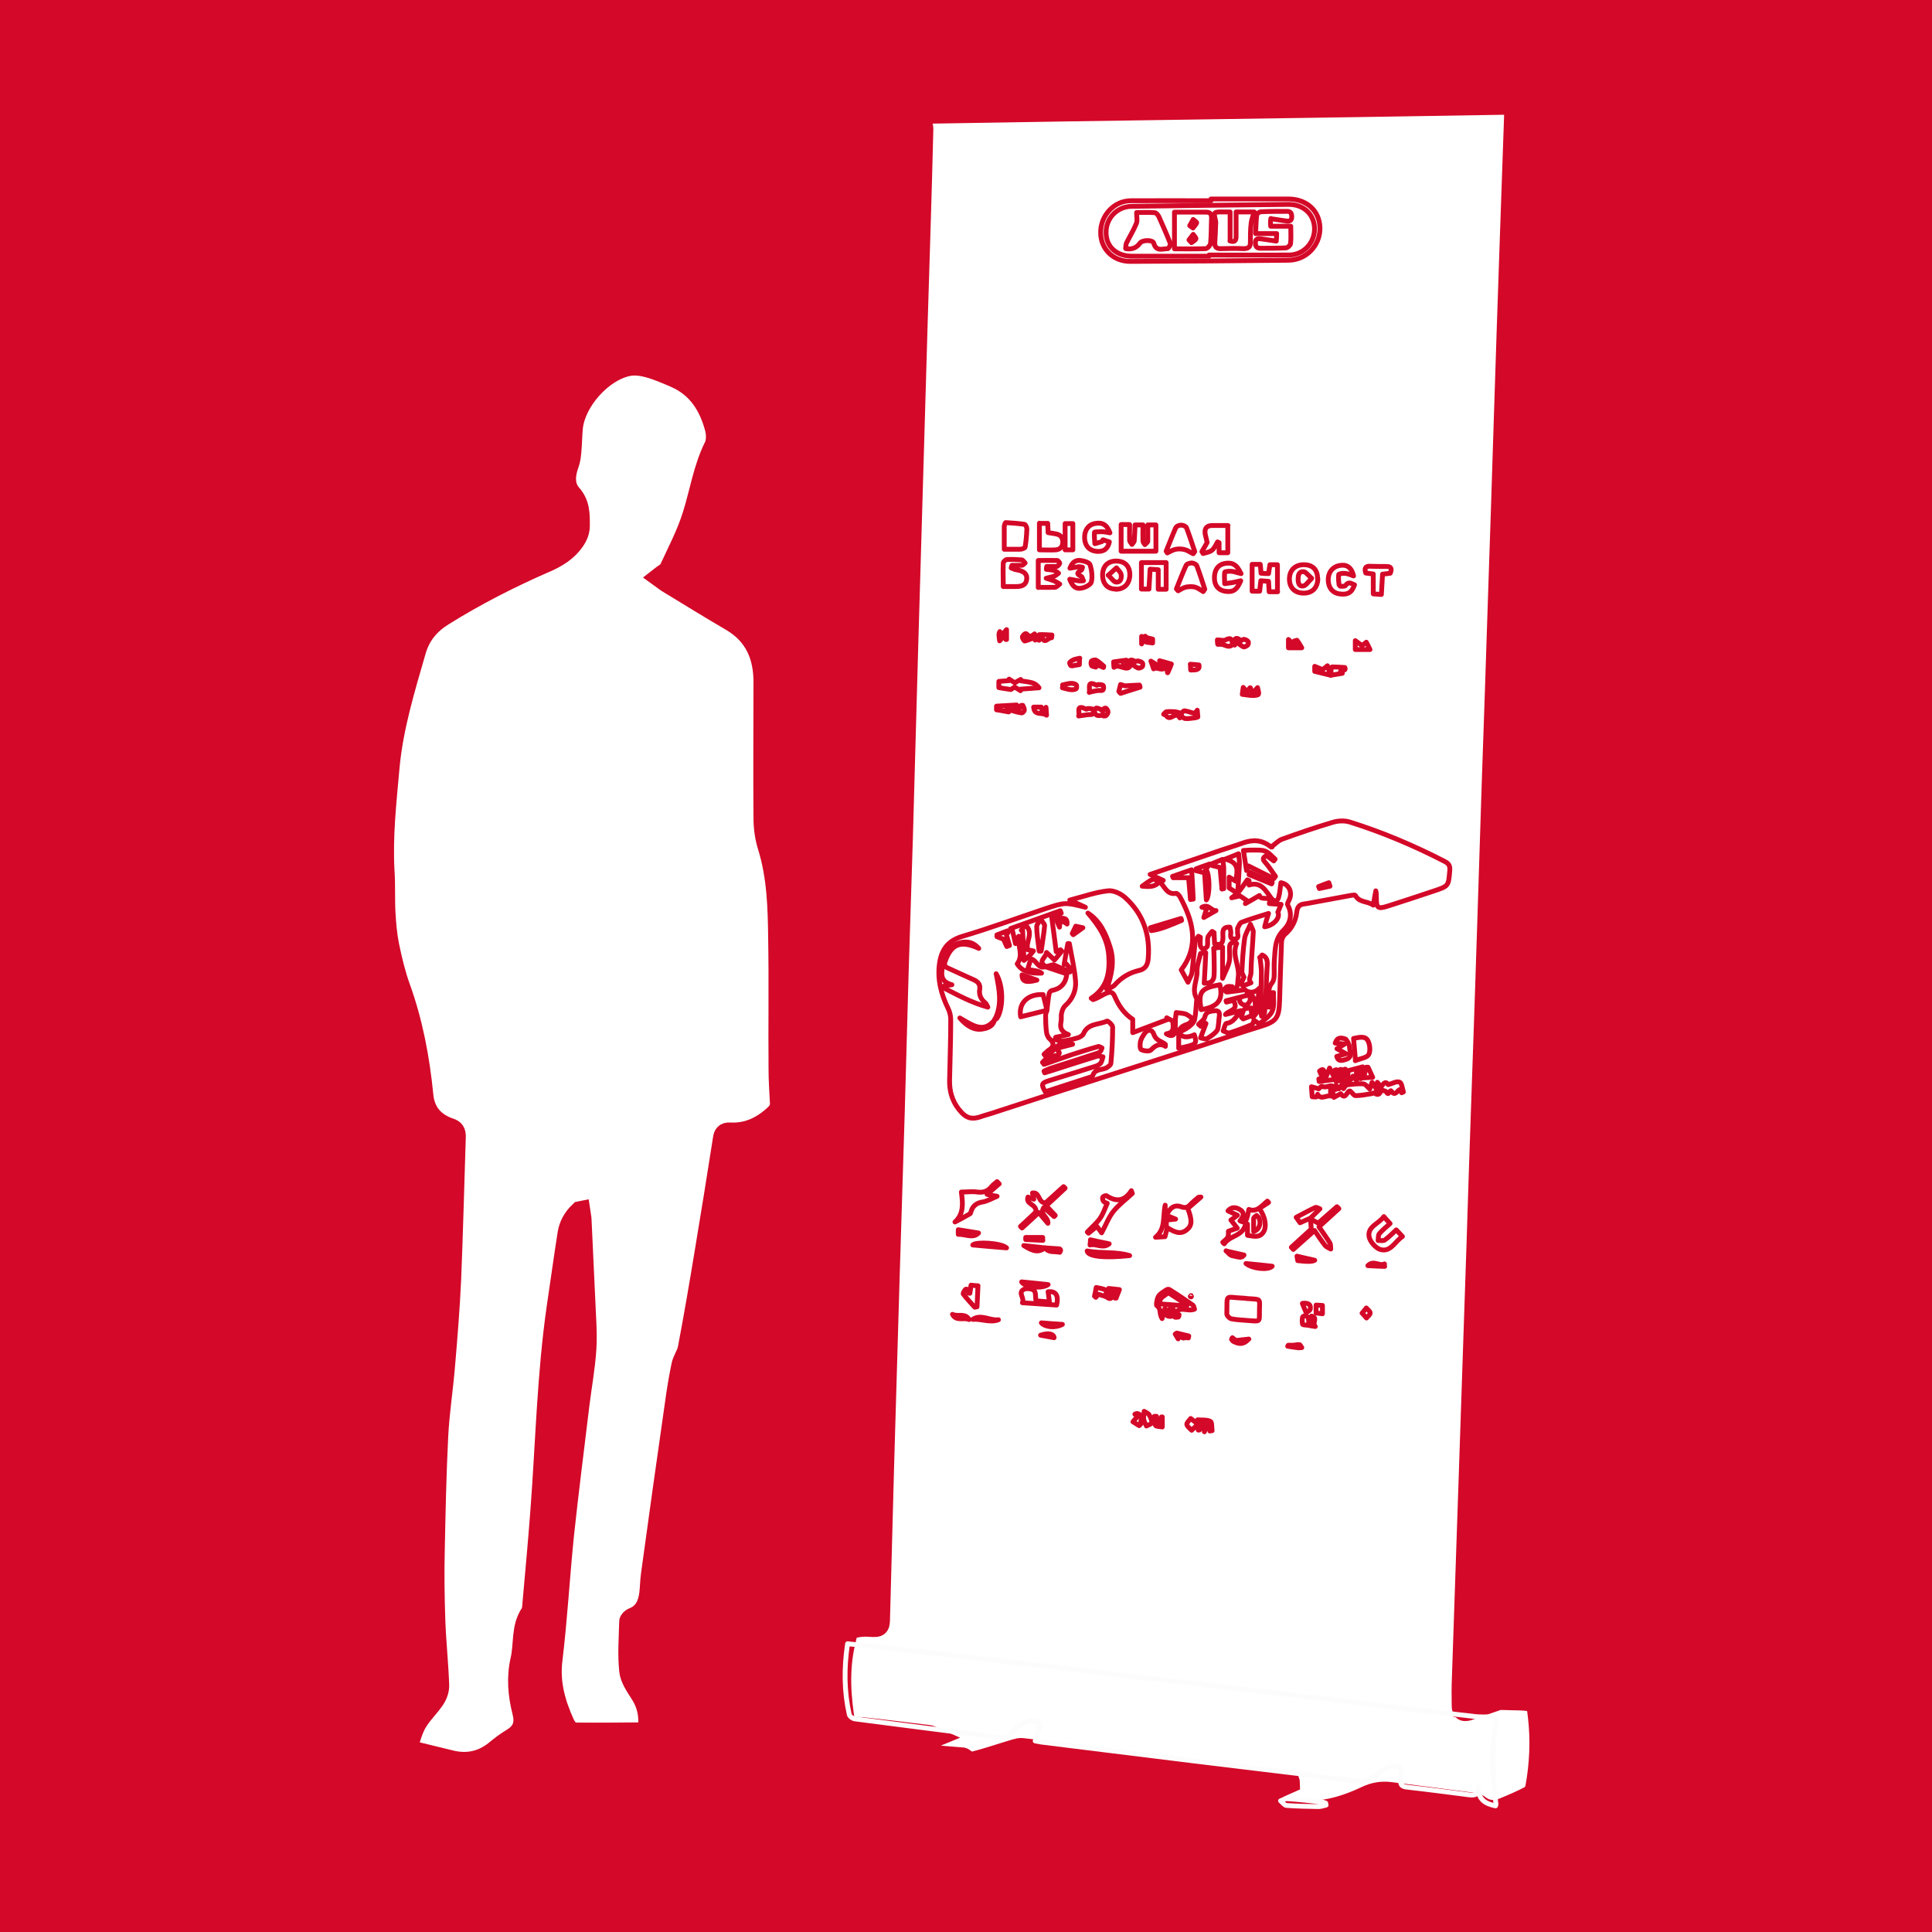 <?xml version="1.0" encoding="UTF-8"?> <svg xmlns="http://www.w3.org/2000/svg" id="uuid-c8b6e495-a592-4192-983a-17855f9229b6" viewBox="0 0 100 100"> <defs> <style>.uuid-488af22b-589d-4634-a440-21509563ce39,.uuid-5d4bd8dc-5ce4-467c-81bf-af73c5c83646{fill:#fff;}.uuid-bd1d4978-e4c7-4585-9c42-f98389038690{fill:#d40828;}.uuid-5d4bd8dc-5ce4-467c-81bf-af73c5c83646{stroke-miterlimit:10;}.uuid-5d4bd8dc-5ce4-467c-81bf-af73c5c83646,.uuid-20f5e877-5e1a-4ea3-ab42-3e93bbf74c72{stroke:#d40828;}.uuid-20f5e877-5e1a-4ea3-ab42-3e93bbf74c72{stroke-linecap:round;}.uuid-20f5e877-5e1a-4ea3-ab42-3e93bbf74c72,.uuid-f8bbe813-d814-46f3-8523-d4544791105e{fill:none;stroke-linejoin:round;stroke-width:.25px;}.uuid-f8bbe813-d814-46f3-8523-d4544791105e{stroke:#fcfcfc;}</style> </defs> <rect class="uuid-bd1d4978-e4c7-4585-9c42-f98389038690" width="100" height="100"></rect> <g> <g> <path class="uuid-5d4bd8dc-5ce4-467c-81bf-af73c5c83646" d="m30,62.68c-.38.36-.57.74-.64,1.16-.2,1.26-.37,2.53-.56,3.79-.51,3.52-.58,7.07-.85,10.6-.12,1.6-.27,3.2-.41,4.79-.01.16-.02.35-.1.47-.5.74-.33,1.62-.52,2.42-.21.92-.13,1.82.1,2.72.14.56.02.99-.5,1.31-.32.19-.62.42-.9.65-.68.55-1.45.71-2.29.5-.57-.14-1.15-.28-1.72-.42-.31-.08-.46-.31-.37-.6.1-.34.22-.69.41-.98.25-.4.61-.74.87-1.13.14-.21.24-.49.23-.74-.04-1.11-.16-2.23-.2-3.34-.04-1.2-.06-2.39-.03-3.59.04-1.99.08-3.98.18-5.96.06-1.21.25-2.4.35-3.61.13-1.51.25-3.01.32-4.52.1-2.45.16-4.91.24-7.36,0-.27-.07-.39-.32-.47-.8-.27-1.28-.82-1.36-1.68-.19-1.91-.54-3.79-1.2-5.61-.25-.7-.42-1.43-.57-2.15-.11-.55-.16-1.13-.19-1.69-.04-.72,0-1.44-.05-2.16-.1-1.8.1-3.57.26-5.36.19-2.08.8-4.05,1.37-6.03.23-.79.69-1.35,1.39-1.79,1.71-1.07,3.5-1.98,5.34-2.78.57-.25,1.09-.57,1.46-1.09.18-.26.29-.51.29-.83,0-.58.01-1.13-.43-1.63-.38-.43-.33-.99-.14-1.52.08-.21.11-.45.13-.67.04-.42.04-.84.08-1.25.14-1.34,1.51-2.89,2.84-3.16.33-.07.7-.02,1.03.07.48.13.94.33,1.4.53,1.14.5,1.73,1.44,2.04,2.59.08.29.09.68-.04.94-.56,1.13-.74,2.36-1.11,3.54-.3.97-.78,1.88-1.21,2.81-.08.16-.31.26-.51.42.14.1.27.21.41.3,1.09.66,2.18,1.34,3.28,1.98,1.25.72,1.71,1.83,1.7,3.2,0,2.33-.02,4.65,0,6.98,0,.5.07,1.03.22,1.5.48,1.55.52,3.14.54,4.73.04,2.26,0,4.51.02,6.77,0,.58.04,1.16.07,1.74.02.29-.11.47-.31.65-.65.59-1.38.93-2.27.88-.25-.01-.34.1-.37.34-.31,1.99-.63,3.97-.96,5.95-.27,1.64-.55,3.28-.86,4.91-.06.3-.27.57-.33.87-.14.67-.25,1.35-.34,2.02-.42,2.92-.83,5.84-1.23,8.77-.05.33-.05.67-.09,1.01-.07.56-.27,1.03-.85,1.25-.08.03-.19.14-.19.21-.02.85-.09,1.7,0,2.54.04.42.33.83.57,1.21.3.46.43.95.42,1.48,0,.28-.13.48-.43.49-1.08.01-2.16.02-3.24.01-.31,0-.5-.17-.63-.46-.47-1.04-.77-2.08-.63-3.26.26-2.16.38-4.33.6-6.49.24-2.25.53-4.5.8-6.75.12-.97.3-1.93.36-2.91.05-.84-.03-1.7-.06-2.54-.06-1.36-.13-2.72-.19-4.08,0-.15-.04-.29-.07-.5Z"></path> <path class="uuid-5d4bd8dc-5ce4-467c-81bf-af73c5c83646" d="m47.52,91.05c-.09-.06-.19-.1-.26-.17-.18-.2-.13-.42.11-.52.32-.14.64-.26,1.05-.43-.16-.07-.24-.13-.32-.14-1.16-.14-2.33-.29-3.49-.41-.35-.03-.71.06-1.07.05-.15,0-.3-.12-.45-.19l.05-.13c.2.06.4.12.64.19-.24-1.44-.34-2.85-.01-4.28-.24-.04-.46-.08-.72-.12.6-.47,1.2-.73,1.92-.68.58.04.59.01.6-.55.07-2.62.14-5.23.21-7.85.09-3.07.18-6.14.27-9.21.09-3.02.19-6.04.28-9.07.07-2.39.13-4.79.2-7.18.07-2.32.15-4.65.22-6.97.1-3.35.18-6.7.28-10.04.16-5.59.33-11.19.49-16.78.1-3.3.21-6.6.29-9.91,0-.23-.18-.47-.29-.75,10.32-.18,20.5-.3,30.9-.48-.07.23-.07.39-.07.61-.07,2.01-.14,4.02-.21,6.03-.11,3.2-.22,6.39-.32,9.59-.1,3.16-.2,6.32-.31,9.49-.1,3.17-.21,6.35-.32,9.52-.08,2.5-.16,5-.24,7.5-.1,3.15-.21,6.3-.32,9.45-.08,2.23-.15,4.46-.22,6.7-.12,3.57-.24,7.14-.36,10.71-.13,3.94-.27,7.88-.4,11.82-.02.48-.02.95-.01,1.43,0,.31.12.37.49.24-.1-.03-.16-.05-.22-.06-.05-.01-.11-.02-.18-.03v-.55c.28.03.54.08.8.09.69.03,1.39.04,2.08.06.02,0,.05,0,.07,0,.84.05.81.05.9.79.15,1.25.09,2.51-.14,3.75-.03.14-.17.31-.3.38-.42.22-.86.41-1.3.59-.43.18-.85.19-1.25-.12-.11-.09-.28-.12-.42-.14-1.4-.19-2.79-.36-4.19-.54-.45-.06-.88.01-1.29.21-1.2.57-2.44.9-3.78.71-.28-.04-.56-.14-.84-.21-.22-.06-.36-.21-.3-.44.04-.14.16-.29.29-.37.23-.14.49-.23.73-.34,0-.03-.01-.07-.02-.1-.09-.02-.18-.05-.28-.06-4.15-.52-8.3-1.03-12.45-1.54-.38-.05-.76-.1-1.14-.14-.11-.01-.23.02-.34.05-.74.22-1.46.47-2.21.66-.84.22-1.7.17-2.56.04-.11-.02-.21-.09-.31-.13.82.18,1.64.21,2.55,0-.12-.08-.15-.12-.19-.13-.65-.05-1.29-.11-1.94-.16-.21-.02-.36.07-.41.29Z"></path> </g> <path class="uuid-488af22b-589d-4634-a440-21509563ce39" d="m37.42,54.51c.61-.06.85-.33.87-.89.03-.83-.35-1.55-.62-2.29-.15-.41-.32-.81-.48-1.21-.02,0-.05.01-.07.02.1,1.46.2,2.91.3,4.37Z"></path> <path class="uuid-20f5e877-5e1a-4ea3-ab42-3e93bbf74c72" d="m54.09,64.58c.19.29.5.17.76.24,0,0,.05-.07.05-.11,0-.02-.04-.07-.06-.07-.25-.02-.51-.03-.76-.05l-1.09-.12c.54.34.78.35,1.1.12Z"></path> <path class="uuid-20f5e877-5e1a-4ea3-ab42-3e93bbf74c72" d="m63.8,33.36c-.03-.21-.05-.41-.36-.24-.11.06-.27,0-.43,0,0,.09.01.18.02.23.09,0,.15,0,.21,0,.19.03.39.22.57-.01.03.02.07.04.1.05.03-.08.05-.16.06-.18.14.1.26.21.39.27.05.02.17-.04.23-.1.03-.03.04-.15.01-.18-.06-.06-.14-.1-.22-.11-.05,0-.15.09-.16.07-.3-.28-.34,0-.42.19Z"></path> <path class="uuid-20f5e877-5e1a-4ea3-ab42-3e93bbf74c72" d="m57.26,67.12c.39.31.27-.25.47-.3,0,.14-.02.26-.02.37.02,0,.04,0,.06,0,.05-.13.1-.27.17-.44-.2-.02-.37-.04-.56-.06.02.13.04.25.06.38-.06.02-.13.04-.2.05,0-.12.05-.33,0-.35-.17-.08-.37-.1-.5-.13-.03.18-.06.31-.09.45.02.02.05.04.07.06.06-.07.11-.14.13-.16.13.04.26.08.39.12Z"></path> <path class="uuid-20f5e877-5e1a-4ea3-ab42-3e93bbf74c72" d="m67.82,63.06c.16-.16.32-.31.5-.49-.06-.02-.18-.1-.24-.07-.33.15-.64.33-.99.51.1.14.17.23.2.28.21-.09.37-.17.54-.24.01.17.02.34.04.57-.31.28-.67.61-1.03.94.03.04.07.07.1.11.36-.32.73-.65,1.1-.98.2.29.36.54.55.78.07.08.19.12.29.18-.01-.11,0-.24-.05-.32-.17-.28-.37-.55-.56-.83.36-.33.7-.64,1.03-.94-.03-.03-.06-.07-.1-.1-.34.3-.68.59-.97.85-.17-.09-.29-.16-.41-.23Z"></path> <path class="uuid-20f5e877-5e1a-4ea3-ab42-3e93bbf74c72" d="m68.24,56.35c-.11-.03-.23-.06-.36-.1.02.22.03.39.04.52.11,0,.18.02.23,0,.03-.01.04-.08.05-.13.18.31.43.04.67.09v-.41s.05,0,.07,0c.03.14.06.28.1.48.14-.08.26-.14.36-.19.25.37.33-.19.48-.14.12.1.2.24.28.24.27,0,.55-.06.82-.1.05,0,.13-.06.15-.04.23.18.31.02.37-.18.04.05.24.09.25.11.13.29.19-.13.26-.03.19.29.3,0,.43-.07.05.07.08.11.11.16.03-.01.06-.03.09-.04-.06-.18-.08-.47-.2-.51-.16-.06-.38.08-.59.13-.15-.23-.26-.02-.37.12-.05-.06-.1-.12-.19-.24v.43c-.1-.15-.17-.27-.27-.43-.07.18-.11.3-.12.35-.11-.1-.22-.26-.33-.27-.28-.02-.57.02-.85.05-.06,0-.11.11-.16.17,0,0-.01.02-.02.03-.02-.06-.05-.12-.08-.21-.07.1-.11.16-.16.22-.04-.05-.08-.1-.15-.19,0,.15-.01.24-.01.23-.05-.05-.14-.2-.23-.2-.16,0-.31.12-.49.02-.02-.01-.11.09-.17.14Z"></path> <path class="uuid-20f5e877-5e1a-4ea3-ab42-3e93bbf74c72" d="m61,53.43h0c.06-.26.26-.35.49-.43.11-.04.18-.17.27-.26-.13-.08-.24-.19-.38-.25-.14-.05-.3-.05-.5-.08-.01.09-.03.21-.04.33-.01.21,0,.42-.02.63-.03.25-.2.3-.45.14.51-.08.3-.46.35-.65-.15-.08-.24-.13-.33-.18.01.03.02.06.04.09-.58.22-1.17.44-1.8.68v-.69c-.44-.29-.72-.7-.92-1.16-.09-.23-.21-.29-.42-.2-.18.07-.34.18-.51.26-.06.03-.13.05-.2.08-.03-.02-.07-.05-.1-.07.82-.54.97-1.29.91-2.19-.06-.91-.52-1.57-1.08-2.22.64.42.93,1.07,1.15,1.77.24.75.07,1.45-.18,2.17.17-.06.34-.12.44-.24.34-.38.76-.62,1.24-.73.34-.08.44-.3.47-.6.11-1.25-.26-2.33-1.19-3.17-.23-.21-.62-.39-.9-.35-.63.07-1.25.29-1.97.48.34.15.57.26.81.37-1.04-.26-1.04-.27-2.12.09-1.41.47-2.81.99-4.23,1.41-.72.21-1.07.64-1.19,1.33-.14.85.06,1.64.43,2.4.09.18.14.39.14.59,0,1.05-.04,2.09-.06,3.14-.01.55.13,1.06.48,1.5.38.48.67.56,1.25.34.14-.05.29-.08.43-.13,1.64-.53,3.27-1.07,4.91-1.59,1.98-.64,3.96-1.27,5.94-1.91,1.02-.33,2.03-.68,3.05-.99.85-.26.99-.43,1.02-1.32.03-1.01.06-2.02.1-3.03,0-.15.07-.33.17-.42.37-.31.57-.71.62-1.17.03-.26.14-.38.37-.41.14-.02.28-.04.41-.07.69-.13,1.38-.25,2.06-.38.06-.01.18-.02.19,0,.2.39.63.29.93.51.05-.28.09-.51.13-.74.03.11.03.21.03.32,0,.58.06.64.62.46.79-.25,1.57-.51,2.35-.77.78-.26.76-.26.83-1.06.02-.26-.06-.37-.28-.48-1.57-.81-3.2-1.5-4.89-2.03-.28-.09-.63-.07-.91.02-.88.26-1.75.56-2.61.87-.18.07-.33.23-.49.35,0,.08-.06.06-.1.03-.45-.36-.93-.37-1.45-.18-.35.13-.71.23-1.06.35-1.23.42-2.46.84-3.72,1.27.25.11.46.21.68.31-.09.03-.15.06-.21.08-.11-.05-.25-.17-.32-.14-.2.08-.38.23-.56.36.33.02.66.07.89-.24.27.22.36.7.87.61.05,0,.15.1.19.17.09.16.17.33.25.5.52,1.12.63,2.23-.18,3.29.1.18.19.35.35.64.1-.24.19-.37.21-.52.06-.51.1-1.03.16-1.55.01-.11.11-.21.17-.31.03.02.07.03.1.05,0,.15-.02.3,0,.44.01.07.11.18.15.17.08-.01.2-.09.21-.15.04-.14-.01-.31.03-.45.03-.11.14-.21.22-.31.03.02.07.04.1.06,0,.19.02.38.03.58.34.1.43-.03.43-.34,0-.23-.08-.55.36-.52.02.07.03.14.04.2.04.15-.12.43.21.41.28-.02.11-.28.15-.42.01-.04-.03-.1,0-.14.06-.11.11-.26.2-.3.44-.17.9-.3,1.4-.46-.04.14-.08.24-.11.35-.03.11-.06.22-.09.34.51-.08.82-.5.68-.75.07-.17.12-.29.17-.41-.2-.01-.39-.02-.61-.04.15-.47-.46-.11-.51-.42-.24.14-.46.27-.73.42.05-.09.08-.14.09-.15-.12-.08-.24-.16-.37-.25-.1.02-.23.05-.43.1.14-.11.23-.17.31-.24h0c.09-.11.18-.22.26-.34.08-.12.16-.23.24-.35.03.01.06.03.09.04v.23c.36-.12.62,0,.83.25.11.13.21.28.31.42.15.2.33.2.39-.03.07-.24.08-.51.12-.76.39.06.61.46.44.86-.04.1-.13.23-.09.29.28.5.11.99-.21,1.3-.47.46-.43,1.01-.48,1.56-.02.27,0,.54-.01.8,0,.12-.03.27-.1.36-.32.39-.12.84-.23,1.26.03,0,.06,0,.09.01.02-.25.05-.5.07-.75h.14c-.02.33.05.69-.07.96-.12.27-.44.45-.67.66-.11-.08-.19-.14-.27-.19-.04.09-.06.2-.11.22-.38.16-.76.31-1.15.43-.09.03-.22-.06-.34-.1.06-.14.1-.38.17-.39.37-.05.49-.34.75-.66-.33.08-.57.14-.8.2.19-.24.72-.21.41-.73-.12.03-.24.06-.36.09,0-.02-.01-.05-.02-.07.3-.08.6-.15.9-.23-.21.04-.25.18-.15.33.05.08.22.15.29.12.1-.04.2-.17.21-.28.02-.17-.09-.26-.27-.19.22-.17.36-.1.47.15.14.32.02.58-.11.86-.02-.13-.04-.26-.05-.39-.12.02-.28,0-.35.08-.09.1-.1.27-.14.41l.09.08c.15-.06.31-.12.46-.18.02.03.03.07.05.1.09-.13.22-.25.25-.39.04-.2.01-.43.02-.64,0-.14.03-.28.05-.48-.24.28-.58.24-.74.08-.37.05-.65.09-.94.12-.04,0-.13-.1-.12-.13.02-.06.08-.13.14-.15.08-.03.17,0,.26,0,0,0,0,.02,0,.03-.1.02-.2.05-.37.08.28.19.49.13.6-.08.08-.14.05-.34.08-.51.09-.59-.35-1.15-.08-1.75,0,0-.03-.03-.04-.05-.24-.04-.34.06-.33.3,0,.24.03.48-.02.71-.07.27-.21.52-.34.84v-1.62c-.17.02-.31.04-.46.06.01.16.02.29.02.41,0,.34.02.67,0,1.01-.02.29-.2.41-.51.39.03-.53.06-1.04.08-1.58-.08.01-.19.03-.27.04-.07.33-.19.62-.18.91.02.47-.3.95-.02,1.42.01.02,0,.05,0,.07-.03.34-.04.69-.11,1.03-.03.14-.17.27-.3.37-.17.13-.37.21-.56.32Z"></path> <path class="uuid-f8bbe813-d814-46f3-8523-d4544791105e" d="m77.41,93.47c.01-.05.03-.08.02-.1-.18-1.41-.25-2.83.01-4.24.04-.19-.04-.27-.21-.27-.29,0-.58.02-.86-.01-2.02-.23-4.04-.47-6.06-.71-2.31-.27-4.61-.55-6.92-.82-1.67-.2-3.35-.38-5.02-.58-2.3-.27-4.59-.55-6.89-.81-2-.23-3.99-.45-5.99-.68-.54-.06-1.08-.11-1.62-.17-.19,1.26-.18,2.47.09,3.67.02.09.18.21.29.22,2.5.33,5,.64,7.5.96.27.04.46-.02.63-.24.26-.35.6-.58,1.05-.61.28-.02.42.13.36.4-.05.21-.14.41-.21.63.09.02.2.04.32.06,1.07.13,2.14.27,3.22.4,1.57.19,3.14.39,4.7.58,1.85.23,3.69.44,5.54.67,1.04.13,2.07.29,3.11.4.17.02.37-.09.52-.18.27-.17.5-.42.78-.55.2-.09.48-.09.7-.02.07.02.04.37.05.57,0,.02,0,.05-.01.07-.05.24.03.36.3.39,1.07.12,2.14.26,3.22.4.3.04.52,0,.49-.42-.03.64.34.88.88.99Z"></path> <path class="uuid-20f5e877-5e1a-4ea3-ab42-3e93bbf74c72" d="m62.68,10.3s0,.06,0,.09c-1.38,0-2.77-.01-4.15,0-.87,0-1.57.77-1.56,1.65,0,.86.66,1.5,1.55,1.49,2.72-.01,5.44-.03,8.16-.06.93,0,1.66-.77,1.64-1.68-.02-.89-.7-1.5-1.66-1.49-1.33,0-2.65,0-3.98,0Z"></path> <path class="uuid-20f5e877-5e1a-4ea3-ab42-3e93bbf74c72" d="m58.46,27.15h-.43v1.38h1.8v-1.36h-.42c0,.29,0,.57,0,.84,0,.06-.1.12-.15.18-.04-.06-.1-.12-.1-.18-.01-.28,0-.55,0-.84h-.41c-.01.28-.02.55-.04.81,0,.07-.08.14-.12.2-.04-.07-.11-.13-.12-.2-.01-.27,0-.53,0-.82Z"></path> <path class="uuid-20f5e877-5e1a-4ea3-ab42-3e93bbf74c72" d="m65.19,67.8c.01-.58.08-.54-.52-.58-.12,0-.23-.03-.35-.03-.95-.04-.79-.26-.82.82,0,.09.14.23.23.25.28.06.58.06.87.09.69.05.57.08.59-.54Z"></path> <path class="uuid-20f5e877-5e1a-4ea3-ab42-3e93bbf74c72" d="m60.4,63.53c.49.32.74.34,1.01.14.29-.22.31-.49.07-1.12.2-.17.41-.36.68-.59-.1.01-.13,0-.14.02-.14.12-.29.24-.41.37-.14.15-.27.19-.48.11-.33-.12-.59.05-.75.45.13.05.26.11.47.19-.21.02-.34.04-.48.05v.3s-.04,0-.06,0v-1.07c-.13.58.04,1.22-.5,1.66.18-.01.34-.02.49-.03.04-.14.07-.3.12-.47Z"></path> <path class="uuid-20f5e877-5e1a-4ea3-ab42-3e93bbf74c72" d="m63.57,62.68c.19.09.34.15.48.22-.11.09-.23.17-.34.25.1.13.22.27.33.42-.15.05-.3.1-.46.16,0,.08.02.21-.03.3-.05.11-.17.18-.26.27.03.03.06.06.08.08.29-.46,1.02-.38,1.11-1.09.03.02.06.05.09.07v.58c.31.04.61.15.82-.16.18-.26.12-.78-.21-1.23.15-.09.31-.2.48-.31-.02-.02-.04-.05-.06-.07-.29.23-.53.59-.96.43-.12.65-.18.73-.46.59.17-.2.27-.42,0-.58-.19-.12-.42-.17-.62.06Z"></path> <path class="uuid-20f5e877-5e1a-4ea3-ab42-3e93bbf74c72" d="m51.98,28.43c.28,0,.54,0,.81,0,.1,0,.26-.06.27-.11.05-.31.08-.63.09-.95,0-.08-.07-.22-.12-.23-.32-.05-.65-.07-.98-.09-.02,0-.06.12-.07.18,0,.38,0,.76,0,1.2Z"></path> <path class="uuid-20f5e877-5e1a-4ea3-ab42-3e93bbf74c72" d="m66.12,30.63v-1.4h-.39c-.02.16-.05.3-.07.46-.14,0-.26-.01-.39-.02-.01-.17-.02-.3-.04-.46h-.42v1.39h.39c.02-.19.04-.36.06-.54.15.01.27.02.4.03.01.2.02.36.03.54h.44Z"></path> <path class="uuid-20f5e877-5e1a-4ea3-ab42-3e93bbf74c72" d="m63.56,27.2c-.22,0-.43,0-.63,0-.22,0-.49-.03-.55.24-.04.18.06.39.1.64-.06.11-.16.29-.27.47.02.03.04.06.06.1.16-.05.34-.07.46-.17.13-.1.2-.28.29-.43l.08.04v.52h.45v-1.4Z"></path> <path class="uuid-20f5e877-5e1a-4ea3-ab42-3e93bbf74c72" d="m52.34,29.39s.02-.08.04-.13c.17,0,.34.01.51,0,.06,0,.11-.08.17-.12-.06-.06-.11-.15-.17-.16-.25-.02-.51-.03-.77-.02-.07,0-.18.11-.19.17-.02.39,0,.78,0,1.23.21,0,.41,0,.6,0,.28,0,.56-.02.61-.37.04-.28-.14-.44-.54-.5-.09-.01-.17-.06-.26-.09Z"></path> <path class="uuid-20f5e877-5e1a-4ea3-ab42-3e93bbf74c72" d="m68.2,29.96c0-.46-.24-.72-.69-.73-.47-.01-.77.28-.77.74,0,.45.28.73.74.73.45,0,.72-.28.73-.75Z"></path> <path class="uuid-20f5e877-5e1a-4ea3-ab42-3e93bbf74c72" d="m59.47,30.49c.02-.35.04-.68.06-1.03.16.01.29.02.42.03v1.01h.41v-1.38h-1.28v1.37h.39Z"></path> <path class="uuid-20f5e877-5e1a-4ea3-ab42-3e93bbf74c72" d="m71.63,62.97c-.28.39-.88.52-.76,1.07.06.25.35.58.6.64.52.13.73-.42,1.12-.68-.13-.14-.22-.23-.32-.34-.22.2-.39.38-.59.52-.08.06-.23.02-.35.03.02-.12,0-.27.06-.35.16-.19.36-.35.56-.53-.11-.12-.19-.21-.32-.35Z"></path> <path class="uuid-20f5e877-5e1a-4ea3-ab42-3e93bbf74c72" d="m57.75,30.5c.44,0,.72-.28.73-.75,0-.45-.26-.71-.71-.71-.43,0-.7.27-.7.72,0,.45.25.73.69.73Z"></path> <path class="uuid-20f5e877-5e1a-4ea3-ab42-3e93bbf74c72" d="m61.77,28.65l.07-.1c-.14-.41-.27-.83-.43-1.24-.03-.07-.18-.13-.27-.13-.1,0-.24.05-.28.13-.18.4-.33.81-.5,1.22.02.03.04.06.06.09.14-.07.28-.16.44-.19.15-.03.32-.02.47.02.15.04.28.14.43.21Z"></path> <path class="uuid-20f5e877-5e1a-4ea3-ab42-3e93bbf74c72" d="m62.27,30.62s.06-.08.09-.12c-.13-.4-.26-.81-.41-1.21-.03-.08-.17-.15-.26-.15-.1,0-.25.04-.29.11-.19.4-.34.82-.51,1.23.03.03.06.07.09.1.13-.07.26-.16.4-.19.15-.03.33-.04.48,0,.15.04.28.15.42.23Z"></path> <path class="uuid-20f5e877-5e1a-4ea3-ab42-3e93bbf74c72" d="m53.8,27.08v1.38c.28,0,.57.02.85,0,.22-.02.36-.16.36-.4,0-.23-.11-.37-.33-.42-.14-.03-.29-.05-.43-.07,0-.17-.02-.32-.02-.48h-.41Z"></path> <path class="uuid-20f5e877-5e1a-4ea3-ab42-3e93bbf74c72" d="m51.72,61.28s-.07-.08-.11-.12c-.1.09-.21.16-.29.26-.19.24-.42.32-.73.28-.26-.04-.53,0-.83,0,.08.59.13,1.13-.33,1.55.27-.14.52-.28.77-.42.03-.01.04-.05.05-.09.09-.33.3-.48.63-.53.22-.04.42-.16.73-.29-.22-.04-.34-.06-.52-.1.23-.2.43-.37.62-.54Z"></path> <path class="uuid-20f5e877-5e1a-4ea3-ab42-3e93bbf74c72" d="m53.74,30.4c.3,0,.57.01.85,0,.09,0,.18-.11.26-.17-.08-.05-.17-.11-.26-.15-.14-.06-.29-.1-.44-.15.14-.04.28-.06.42-.11.08-.03.14-.1.22-.15-.07-.05-.14-.12-.22-.14-.13-.04-.27-.04-.41-.06,0-.05.01-.1.02-.15.17,0,.34.01.5,0,.07,0,.14-.09.17-.16.01-.03-.08-.15-.13-.15-.32-.01-.64,0-.98,0v1.4Z"></path> <path class="uuid-20f5e877-5e1a-4ea3-ab42-3e93bbf74c72" d="m70.06,29.8c-.12-.47-.39-.61-.77-.52-.35.08-.56.38-.54.78.02.38.23.63.58.68.42.06.64-.06.78-.47-.16-.06-.31-.2-.47.04-.04.06-.32.03-.32.02-.03-.19-.05-.4-.03-.59,0-.04.23-.08.34-.06.15.01.29.08.43.13Z"></path> <path class="uuid-20f5e877-5e1a-4ea3-ab42-3e93bbf74c72" d="m64.24,50.92s.06.08.09.11c.14-.05.28-.11.42-.16-.16-.17,0-.35,0-.51.01-.71.09-1.42.12-2.13,0-.1-.08-.21-.15-.39-.13.31-.27.52-.3.75-.08.56-.11,1.13-.14,1.7,0,.1.08.21.11.29-.04.09-.1.22-.16.34Z"></path> <path class="uuid-20f5e877-5e1a-4ea3-ab42-3e93bbf74c72" d="m64.23,29.69c-.21-.48-.46-.6-.86-.52-.34.07-.52.35-.51.76,0,.37.2.61.53.67.42.07.63-.05.83-.54-.19.04-.33.08-.46.1-.12.02-.24.03-.37.05,0-.2-.03-.4,0-.59,0-.04.23-.06.35-.05.14.01.28.07.5.12Z"></path> <path class="uuid-20f5e877-5e1a-4ea3-ab42-3e93bbf74c72" d="m57.09,27.94s-.03.08-.05.09c-.12.04-.25.08-.37.11-.01-.2-.04-.4-.02-.59,0-.02.24-.03.37-.03.13,0,.26.03.43.06-.16-.43-.4-.56-.79-.48-.35.07-.55.38-.52.79.03.39.26.62.64.65.36.02.56-.13.64-.49-.09-.03-.19-.06-.32-.11Z"></path> <path class="uuid-20f5e877-5e1a-4ea3-ab42-3e93bbf74c72" d="m57.31,62.28c-.12.27-.21.55-.37.78-.18.26-.44.47-.66.71.02.02.04.04.06.06.15-.12.29-.24.44-.35.07.1.13.18.24.33.22-.4.36-.8.61-1.11.28-.35.65-.62.98-.93-.02-.05-.04-.09-.05-.14-.37.57-.8.58-1.29.26-.04-.02-.17.03-.19.08-.03.05,0,.16.04.21.05.06.14.08.19.11Z"></path> <path class="uuid-20f5e877-5e1a-4ea3-ab42-3e93bbf74c72" d="m55.37,29.99c.15.37.31.51.62.45.19-.04.47-.18.5-.32.06-.28.02-.61-.07-.89-.04-.12-.32-.2-.5-.22-.22-.03-.42.07-.54.4.2-.03.33-.06.47-.08.06,0,.12.02.18.03-.02.06-.03.14-.07.16-.21.11-.26.19,0,.31.06.03.08.15.12.23-.09,0-.18.02-.27,0-.13-.02-.27-.05-.44-.08Z"></path> <path class="uuid-20f5e877-5e1a-4ea3-ab42-3e93bbf74c72" d="m61.82,67.75c-.02-.07-.03-.16-.07-.19-.4-.28-.8-.55-1.21-.81-.04-.03-.14-.02-.18.02-.14.1-.32.19-.4.33-.08.14-.13.46-.08.49.24.14.1.39.27.66.06-.24.1-.39.15-.54.07.21-.03.47.34.42-.03-.13-.06-.27-.09-.39h.17c.03.16.05.3.09.43,0,.02.12.01.18,0,.02,0,.03-.08.04-.12-.07-.01-.14-.02-.22-.03.23-.47.66-.1,1.02-.26Z"></path> <path class="uuid-20f5e877-5e1a-4ea3-ab42-3e93bbf74c72" d="m71.5,30.77c.02-.37.04-.71.06-1.05.15-.02.28-.03.4-.05.1-.25.04-.36-.23-.35-.27,0-.53,0-.8-.01-.28-.02-.31.12-.24.35.13.02.25.03.39.05v1.03c.13.01.24.02.42.03Z"></path> <path class="uuid-20f5e877-5e1a-4ea3-ab42-3e93bbf74c72" d="m53.62,67.34c-.03-.2,0-.44-.09-.54-.11-.1-.38-.13-.52-.07-.36.17.04.45-.09.7.62.04,1.2.08,1.77.12q.17-.75-.44-.69c.02.18.05.35.07.53-.22-.02-.46-.04-.7-.06Z"></path> <path class="uuid-20f5e877-5e1a-4ea3-ab42-3e93bbf74c72" d="m65.22,49.57c.03.29.07.52.07.75,0,.63-.04,1.25-.05,1.88,0,.13.04.27.06.4h.09c.03-.08.07-.16.07-.25.05-.73.09-1.46.12-2.19.01-.27.09-.58-.25-.73-.06.06-.12.13-.13.13Z"></path> <path class="uuid-20f5e877-5e1a-4ea3-ab42-3e93bbf74c72" d="m53.63,62.72c-.24.23-.52.5-.81.76.03.03.05.05.08.08.29-.26.57-.52.87-.8.15.19.29.35.47.56.03-.34-.46-.46-.21-.82.2.17.36.32.53.47.02-.02.04-.04.06-.06-.15-.16-.3-.32-.47-.5.34-.31.66-.61.98-.91-.03-.03-.05-.06-.08-.08-.33.3-.65.59-.93.84-.4.01-.29-.58-.68-.51.03.13.05.22.07.32-.09-.03-.19-.07-.3-.11-.14.39.45.35.41.76Z"></path> <path class="uuid-20f5e877-5e1a-4ea3-ab42-3e93bbf74c72" d="m70.15,54.9c.28-.12.6-.15.69-.31.1-.18.07-.51-.03-.71-.14-.28-.45-.19-.75-.13.03.35.06.69.1,1.15Z"></path> <path class="uuid-f8bbe813-d814-46f3-8523-d4544791105e" d="m68.62,93.43s0-.07,0-.1c-.05-.02-.1-.04-.15-.05-.62-.07-1.23-.14-1.85-.18-.11,0-.23.07-.34.11.1.08.2.23.31.24.55.04,1.11.05,1.66.06.13,0,.26-.05.39-.08Z"></path> <path class="uuid-20f5e877-5e1a-4ea3-ab42-3e93bbf74c72" d="m52.53,35.34c-.12-.07-.21-.13-.3-.19,0,.03,0,.05,0,.08-.19.01-.39.03-.53.04v.32c.13.02.33.06.62.1,0,0,.11-.07.2-.13.1.06.2.13.3.19,0-.03,0-.05,0-.08.32-.02.64-.05.96-.07-.09-.13-.22-.22-.36-.26-.19-.05-.4-.07-.59-.1,0-.02,0-.04,0-.07-.1.05-.2.11-.3.17Z"></path> <path class="uuid-20f5e877-5e1a-4ea3-ab42-3e93bbf74c72" d="m55.53,27.1h-.4v1.36h.4v-1.36Z"></path> <path class="uuid-20f5e877-5e1a-4ea3-ab42-3e93bbf74c72" d="m69.16,55.97c.32-.12.69.19.87-.27.05.07.09.11.18.22v-.51s.05,0,.07-.01c.04.14.09.29.13.43.02,0,.03,0,.05-.01.02-.18.04-.37.07-.6-.26.07-.49.13-.76.2v.37c-.06-.21-.09-.33-.13-.45-.02,0-.04,0-.06.01,0,.13-.02.26-.03.39-.01,0-.03,0-.04,0-.03-.13-.07-.26-.1-.39-.02,0-.05.01-.07.02v.4s-.03,0-.05,0c-.04-.13-.08-.27-.12-.4-.03,0-.05.01-.08.02.02.17.04.34.06.58Z"></path> <path class="uuid-20f5e877-5e1a-4ea3-ab42-3e93bbf74c72" d="m69.11,53.99c.17.02.28.03.49.05-.18.11-.26.16-.4.24.16.09.27.15.47.26-.21.06-.33.1-.48.14.08.29.29.21.46.16.22-.06.31-.22.23-.45-.03-.09-.02-.2-.05-.29-.05-.12-.12-.3-.21-.33-.17-.05-.41-.11-.5.21Z"></path> <path class="uuid-20f5e877-5e1a-4ea3-ab42-3e93bbf74c72" d="m50.57,67.64c.02-.36.03-.71.05-1.09-.14,0-.25-.02-.36-.03-.02.17-.04.3-.06.42-.02,0-.05,0-.07-.01.01-.06.03-.12.04-.18-.06,0-.16-.04-.19-.02-.06.07-.15.22-.12.25.18.24.39.45.59.68,0,0,.04,0,.11-.02Z"></path> <path class="uuid-20f5e877-5e1a-4ea3-ab42-3e93bbf74c72" d="m56.27,64.75c.04.28.85.38,2.2.24-.7-.22-1.45-.1-2.2-.24Z"></path> <path class="uuid-20f5e877-5e1a-4ea3-ab42-3e93bbf74c72" d="m58.55,34.34c.12.09.22.18.34.23.06.03.18-.01.23-.06.04-.04.05-.17,0-.21-.04-.05-.14-.07-.22-.09-.05,0-.13.04-.16.02-.18-.11-.3-.1-.35.14-.01.05-.12.08-.19.1-.01,0-.06-.06-.06-.07.04-.05.09-.1.14-.15.01-.02.01-.05.02-.08-.22.03-.43.06-.66.09,0,.07.01.17.02.28.29-.23.76.35.89-.21Z"></path> <path class="uuid-20f5e877-5e1a-4ea3-ab42-3e93bbf74c72" d="m52.09,36.77s0-.04.01-.06c.08.02.16.04.24.06.18.05.37.11.55.13.04,0,.13-.09.13-.15,0-.08-.04-.16-.08-.24,0-.01-.1,0-.12.02-.03.04-.03.13-.06.15-.08.05-.18.08-.27.12-.02-.02-.04-.05-.06-.07.06-.07.11-.15.19-.24-.35.02-.69.04-1.04.06v.19c.12.02.22.03.31.05.11.02.21.04.32.06,0-.02,0-.04.01-.06-.05-.01-.09-.03-.14-.04Z"></path> <path class="uuid-20f5e877-5e1a-4ea3-ab42-3e93bbf74c72" d="m61.16,47.64s-.02-.07-.03-.1c-.53.16-1.06.32-1.59.48.02.05.03.1.05.15.56-.08,1.06-.32,1.57-.53Z"></path> <path class="uuid-20f5e877-5e1a-4ea3-ab42-3e93bbf74c72" d="m58.23,35.5c-.06-.02-.15-.04-.23-.07l-.09.36s.06.07.09.1c.34-.11.67-.22,1.01-.32,0-.04-.02-.07-.03-.11-.25.01-.49.02-.75.04Z"></path> <path class="uuid-20f5e877-5e1a-4ea3-ab42-3e93bbf74c72" d="m68.27,55.86s0,.08.01.12c.26-.04.53-.07.83-.11-.08-.17-.17-.34-.29-.59-.08.21-.13.33-.19.48-.12-.45-.14-.46-.33-.32.06.13.11.26.17.38-.09.01-.15.02-.21.03Z"></path> <path class="uuid-20f5e877-5e1a-4ea3-ab42-3e93bbf74c72" d="m55.83,37.06c.18-.03.33-.05.48-.07.08-.01.2.01.24-.03.05-.05.06-.2.02-.24-.05-.05-.17-.04-.26-.05-.03,0-.07.05-.09.04-.58-.29-.3.19-.39.35Z"></path> <path class="uuid-20f5e877-5e1a-4ea3-ab42-3e93bbf74c72" d="m52.1,64.59c-.26-.26-1.61-.33-1.75-.15.55.05,1.1.1,1.75.15Z"></path> <path class="uuid-20f5e877-5e1a-4ea3-ab42-3e93bbf74c72" d="m59.22,73.05c0,.14-.04.28-.02.42.02.12.09.22.14.34.1-.06.28-.11.28-.17,0-.14-.07-.28-.14-.41-.04-.07-.15-.11-.26-.18Z"></path> <path class="uuid-20f5e877-5e1a-4ea3-ab42-3e93bbf74c72" d="m56.38,35.83c.18-.04.31-.07.44-.09.09-.01.2.02.26-.02.05-.04.06-.2.02-.24-.06-.05-.17-.04-.26-.05-.03,0-.07.05-.08.04-.53-.28-.32.16-.38.37Z"></path> <path class="uuid-20f5e877-5e1a-4ea3-ab42-3e93bbf74c72" d="m61.83,36.93c-.19-.05-.36-.12-.53-.14-.05,0-.17.14-.16.21,0,.07.12.18.2.19.16.02.32-.02.48-.03.06,0,.11-.03.18-.05,0-.09-.02-.18-.03-.35-.09.11-.12.17-.13.18Z"></path> <path class="uuid-20f5e877-5e1a-4ea3-ab42-3e93bbf74c72" d="m68.05,34.75c.26.06.5.12.82.2-.07-.21-.12-.35-.16-.49-.1.08-.21.17-.25.2-.14-.06-.27-.11-.41-.17v.26Z"></path> <path class="uuid-20f5e877-5e1a-4ea3-ab42-3e93bbf74c72" d="m68.08,68.66c-.19-.19.16-.46-.2-.54-.01.13-.03.24-.04.34-.03,0-.06,0-.1,0,0-.08,0-.17-.03-.25-.02-.05-.09-.1-.15-.11-.04,0-.13.04-.14.07-.02.12-.03.25,0,.37,0,.04.15.04.24.05.1.02.2.03.41.07Z"></path> <path class="uuid-20f5e877-5e1a-4ea3-ab42-3e93bbf74c72" d="m69.61,34.55c-.19-.01-.43-.03-.66-.03-.02,0-.05.07-.05.12-.01.11-.01.22-.02.31.22-.04.42-.07.6-.1-.31-.23.25-.05.13-.29Z"></path> <path class="uuid-20f5e877-5e1a-4ea3-ab42-3e93bbf74c72" d="m60.44,34.82c.09-.2.15-.34.19-.45-.2-.06-.39-.11-.61-.17.06.15.1.23.18.4-.24-.14-.39-.23-.63-.38.07.19.11.29.14.4.18-.15.54.24.65-.22.02.11.04.23.07.42Z"></path> <path class="uuid-20f5e877-5e1a-4ea3-ab42-3e93bbf74c72" d="m54.25,66.49c-.51-.05-.93-.1-1.37-.14.15.27,1.04.38,1.37.14Z"></path> <path class="uuid-20f5e877-5e1a-4ea3-ab42-3e93bbf74c72" d="m62,73.71c-.16-.13-.27-.21-.37-.29-.07.1-.21.21-.2.31.02.11.16.2.25.3.09-.09.17-.17.32-.31Z"></path> <path class="uuid-20f5e877-5e1a-4ea3-ab42-3e93bbf74c72" d="m70.5,33.42c-.07-.05-.18-.14-.35-.26v.46h.76c-.08-.16-.13-.27-.19-.38-.07.06-.15.12-.23.18Z"></path> <path class="uuid-20f5e877-5e1a-4ea3-ab42-3e93bbf74c72" d="m64.7,35.6c-.08.09-.13.15-.17.2-.06-.07-.1-.12-.18-.22-.02.15-.04.25-.05.36.2.02.38.06.56.06.1,0,.27-.02.28-.07.03-.1-.03-.22-.05-.34-.12.13-.19.21-.28.31-.04-.13-.06-.19-.09-.3Z"></path> <path class="uuid-20f5e877-5e1a-4ea3-ab42-3e93bbf74c72" d="m62.62,74.06s.08,0,.12-.01c-.03-.17,0-.44-.09-.48-.18-.09-.42-.06-.66-.08.01.23.02.38.03.53.02,0,.04,0,.06,0,.03-.14.07-.28.1-.42.03,0,.06,0,.09.01.02.14.04.29.07.5.07-.21.11-.35.15-.49.03,0,.06.01.09.02l.04.43Z"></path> <path class="uuid-20f5e877-5e1a-4ea3-ab42-3e93bbf74c72" d="m54.99,35.6c.17.04.31.09.45.1.09,0,.19,0,.26-.05.04-.02.04-.18,0-.21-.06-.05-.17-.07-.25-.07-.14,0-.29.05-.45.08,0-.02,0,.02,0,.05,0,.05,0,.09,0,.1Z"></path> <path class="uuid-20f5e877-5e1a-4ea3-ab42-3e93bbf74c72" d="m64.49,65.4c.36.28,1.16.35,1.36.14-.43-.05-.86-.09-1.36-.14Z"></path> <path class="uuid-20f5e877-5e1a-4ea3-ab42-3e93bbf74c72" d="m61.07,36.9c-.1-.02-.16-.05-.23-.06-.15,0-.31-.02-.46,0-.05,0-.1.08-.15.13.05.03.12.04.14.08.22.31.47-.28.7.11v-.26Z"></path> <path class="uuid-20f5e877-5e1a-4ea3-ab42-3e93bbf74c72" d="m57.12,37.02s0,.03,0,.04c.04,0,.11,0,.13-.02.05-.05.1-.12.1-.19,0-.07-.05-.14-.1-.19-.01-.02-.1,0-.12.02-.03.03-.03.09-.04.14-.05-.04-.1-.09-.16-.12-.07-.03-.17-.07-.21-.04-.05.03-.07.14-.06.21.01.06.08.15.13.16.1.02.22,0,.32-.02Z"></path> <path class="uuid-20f5e877-5e1a-4ea3-ab42-3e93bbf74c72" d="m50.35,68.29c.45-.04.89.19,1.33.02-.45.06-.89-.31-1.33-.02Z"></path> <path class="uuid-20f5e877-5e1a-4ea3-ab42-3e93bbf74c72" d="m49.6,63.89c.37-.02.75.23,1.05-.07-.33-.05-.7-.11-1.05-.17v.24Z"></path> <path class="uuid-20f5e877-5e1a-4ea3-ab42-3e93bbf74c72" d="m56.42,64.44c.31-.09.66.21.99-.06-.35-.07-.66-.14-.97-.21,0,.06,0,.14-.02.27Z"></path> <path class="uuid-20f5e877-5e1a-4ea3-ab42-3e93bbf74c72" d="m53.57,33.12s.06-.02.09-.02c-.04-.1-.07-.19-.11-.29-.08.06-.16.11-.24.17-.07.05-.14.09-.28.19.11-.15.16-.21.21-.27-.05-.04-.14-.12-.16-.11-.07.04-.16.12-.16.19,0,.07.1.21.12.2.16-.04.32-.11.5-.18,0-.02.02.06.04.13Z"></path> <path class="uuid-20f5e877-5e1a-4ea3-ab42-3e93bbf74c72" d="m66.96,33.36c-.1-.1-.18-.17-.27-.26v.43h.69c-.11-.18-.17-.29-.25-.39,0,0-.08.02-.14.04.06.04.1.07.14.09-.07.03-.13.06-.17.08Z"></path> <path class="uuid-20f5e877-5e1a-4ea3-ab42-3e93bbf74c72" d="m55.89,34.07c-.12.03-.23.04-.32.08-.07.03-.15.08-.2.14-.02.03.03.16.07.17.07.02.15-.02.23-.03.06,0,.12-.02.2-.03,0-.1,0-.22.01-.33Z"></path> <path class="uuid-20f5e877-5e1a-4ea3-ab42-3e93bbf74c72" d="m54.17,37.02c-.01-.16-.02-.27-.03-.41-.06.11-.1.18-.17.3-.03-.14-.05-.23-.07-.31h-.4c.04.47.44.24.67.42Z"></path> <path class="uuid-20f5e877-5e1a-4ea3-ab42-3e93bbf74c72" d="m64.64,69.31c-.24.03-.43.05-.63.07-.03,0-.07-.02-.1-.04-.04-.03-.08-.07-.12-.1-.02.03-.05.07-.05.08.03.05.07.1.12.12.26.13.51.17.77-.13Z"></path> <path class="uuid-20f5e877-5e1a-4ea3-ab42-3e93bbf74c72" d="m54.99,68.55c-.43-.03-.77-.05-1.09-.08.18.21.69.29,1.09.08Z"></path> <path class="uuid-20f5e877-5e1a-4ea3-ab42-3e93bbf74c72" d="m70.51,67.97c.09.1.16.18.22.25.07-.09.19-.17.19-.26,0-.09-.13-.17-.2-.26-.06.08-.12.15-.22.27Z"></path> <path class="uuid-20f5e877-5e1a-4ea3-ab42-3e93bbf74c72" d="m68.05,65.23c-.29-.06-.61-.14-.92-.21,0,.04.03.14.04.23q.74.09.87-.02Z"></path> <path class="uuid-20f5e877-5e1a-4ea3-ab42-3e93bbf74c72" d="m58.97,73.79s.06-.06.08-.09c-.04-.19.17-.47-.21-.54-.02,0-.05.02-.1.04.07.05.13.09.15.1-.09.11-.17.2-.25.29.11.07.21.13.32.2Z"></path> <path class="uuid-20f5e877-5e1a-4ea3-ab42-3e93bbf74c72" d="m54.43,33.01s.01-.09.02-.14c-.22-.01-.44-.03-.66-.02-.02,0-.03.16-.05.25,0,0,.02.02.04.04.04-.08.07-.16.13-.29.11.61.35.12.52.16Z"></path> <path class="uuid-20f5e877-5e1a-4ea3-ab42-3e93bbf74c72" d="m71.05,55.76c-.08-.17-.16-.35-.24-.52-.03,0-.06,0-.1,0-.04.19-.09.38-.13.55.16-.01.29-.02.47-.03Z"></path> <path class="uuid-20f5e877-5e1a-4ea3-ab42-3e93bbf74c72" d="m57.12,34.55s0-.05.01-.07c-.13-.11-.25-.23-.4-.31-.05-.03-.19,0-.23.04-.04.05-.04.18,0,.24.03.05.14.05.22.08,0-.02.01-.04.02-.07-.05-.02-.1-.04-.15-.05.01-.02.02-.05.03-.07.17.07.33.14.5.21Z"></path> <path class="uuid-20f5e877-5e1a-4ea3-ab42-3e93bbf74c72" d="m50.16,68.3c-.2-.36-.59-.13-.86-.27.2.38.59.14.86.27Z"></path> <path class="uuid-20f5e877-5e1a-4ea3-ab42-3e93bbf74c72" d="m63.46,64.74c.1.09.19.22.3.25.5.12.51.11.63-.03-.27-.06-.58-.13-.93-.21Z"></path> <path class="uuid-20f5e877-5e1a-4ea3-ab42-3e93bbf74c72" d="m67.41,67.47c.08.19.14.34.2.48.07-.06.19-.11.21-.19.03-.2-.04-.34-.4-.3Z"></path> <path class="uuid-20f5e877-5e1a-4ea3-ab42-3e93bbf74c72" d="m53.97,64.2c0-.05,0-.1,0-.15h-.88s0,.07,0,.11c.3.01.59.03.89.04Z"></path> <path class="uuid-20f5e877-5e1a-4ea3-ab42-3e93bbf74c72" d="m59.86,73.31s-.07,0-.11,0c.01.16,0,.33.06.47.03.06.21.05.35.08v-.52s-.03,0-.04,0c-.04.14-.08.27-.12.41-.03,0-.06,0-.1-.01-.01-.14-.03-.28-.04-.42Z"></path> <path class="uuid-20f5e877-5e1a-4ea3-ab42-3e93bbf74c72" d="m68.45,67.99v-.42c-.12,0-.21-.02-.33-.02v.41c.1.01.19.02.33.04Z"></path> <path class="uuid-20f5e877-5e1a-4ea3-ab42-3e93bbf74c72" d="m61.62,34.38c0,.08,0,.19.01.3.26,0,.48.01.43-.26-.16-.02-.29-.03-.45-.04Z"></path> <path class="uuid-20f5e877-5e1a-4ea3-ab42-3e93bbf74c72" d="m59.66,33.08c-.21-.05-.37-.09-.57-.14v.39c.07-.15.11-.23.19-.4.04.19.06.28.06.31.14.02.23.03.32.04v-.19Z"></path> <path class="uuid-20f5e877-5e1a-4ea3-ab42-3e93bbf74c72" d="m71.66,65.55s0-.09,0-.13c-.26.14-.56-.22-.86.09.33.02.6.03.87.04Z"></path> <path class="uuid-20f5e877-5e1a-4ea3-ab42-3e93bbf74c72" d="m61.52,69.23s0-.06.01-.08c-.21-.05-.41-.1-.62-.15-.03.02-.05.03-.08.05.05.08.1.16.15.25.07-.23.22,0,.32-.05.05-.03.14,0,.21,0Z"></path> <path class="uuid-20f5e877-5e1a-4ea3-ab42-3e93bbf74c72" d="m66.68,69.63l-.03.05c.18.03.36.06.55.08.06,0,.12,0,.18-.01-.04-.05-.08-.15-.12-.15-.1-.01-.21.02-.32.03-.09,0-.17,0-.26,0Z"></path> <path class="uuid-20f5e877-5e1a-4ea3-ab42-3e93bbf74c72" d="m54.56,69.24c-.02-.2-.28-.27-.7-.13.22.04.44.08.7.13Z"></path> <path class="uuid-20f5e877-5e1a-4ea3-ab42-3e93bbf74c72" d="m52.06,33.1s.03,0,.04,0v-.51c-.12.14-.19.22-.27.31-.03-.08-.05-.14-.08-.21-.04.08-.05.15-.04.22,0,.07.02.14.03.26.11-.13.18-.21.27-.31.02.1.04.17.05.24Z"></path> <path class="uuid-20f5e877-5e1a-4ea3-ab42-3e93bbf74c72" d="m61.65,67.06s-.03.02-.04.04c0,0,.01.03.02.03.02,0,.03,0,.04-.02,0-.02-.02-.03-.02-.05Z"></path> <path class="uuid-20f5e877-5e1a-4ea3-ab42-3e93bbf74c72" d="m54.11,50.04c.17-.04.33-.09.41-.11.32.14.59.26.86.38.03-.03.05-.07.08-.1-.09-.11-.18-.21-.27-.32-.04.01-.07.02-.11.03.06-.36.12-.72.19-1.08.03,0,.05,0,.08,0,.11.65.27,1.29.32,1.94.04.48-.15.93-.53,1.27-.1.09-.16.24-.19.38-.04.14,0,.3-.03.45-.06.28-.02.52.38.67-.29.06-.47.1-.66.14,0,.04-.02.07-.03.11.12.03.24.1.36.09.27-.03.55-.09.81-.17.11-.03.26-.12.3-.21.23-.56.81-.46,1.22-.66.04-.02.29.2.29.31,0,.63-.03,1.25-.09,1.87,0,.09-.16.21-.27.26-.24.1-.57.04-.67.39-.01.04-.09.07-.15.08-.77.25-1.54.5-2.31.75-.21-.38-.2-.45.18-.57.8-.25,1.6-.49,2.39-.74.11-.03.23-.09.3-.17.07-.09.08-.22.12-.33-.1-.01-.22-.06-.31-.03-.8.25-1.59.5-2.39.76-.11.03-.21.06-.32.1-.01-.03-.02-.06-.03-.09.11-.05.21-.1.32-.14.78-.25,1.57-.5,2.36-.76.08-.02.16-.05.22-.1.05-.05.07-.13.1-.2-.07-.03-.15-.09-.2-.07-.47.13-.93.28-1.4.43-.47.16-.94.33-1.4.49-.03-.03-.05-.07-.08-.1.08-.08.15-.18.25-.22.15-.07.31-.09.47-.14.21-.07.21-.18-.05-.35.35-.09.61-.16.89-.23-.42-.15-.71-.05-1,.31-.1.13-.26.21-.39.32-.03-.04-.06-.07-.09-.11.08-.07.16-.16.25-.22.28-.17.28-.38.03-.59-.09-.08-.15-.25-.16-.38-.03-.27-.04-.55-.04-.83,0-.09.05-.17.07-.26h0c.03-.28.06-.57.11-.85.01-.06.08-.16.14-.17.46-.09.72-.36.78-.86-.35-.12-.73-.24-1.1-.37h0Z"></path> <path class="uuid-20f5e877-5e1a-4ea3-ab42-3e93bbf74c72" d="m54.12,50.03c-.38.15-.45-.31-.73-.39-.03.05-.07.11-.09.17-.04.12-.07.25-.11.37.14.02.28.04.42.07.11.02.21.05.3.12-.49.01-.96-.02-1.26-.48.35-.47,0-.96.08-1.43-.05.11-.1.22-.17.38-.06-.28-.11-.48-.16-.69-.03-.03-.06-.06-.09-.09.86-.31,1.72-.61,2.57-.92.02.04.04.09.05.13-.16.07-.31.15-.49.23.08.57.15,1.16.23,1.76.05-.02.13-.06.22-.1.02.02.05.05.07.07-.13.16-.25.31-.38.46-.15-.14-.26-.25-.41-.39-.04.28-.47.45-.06.72,0,0,0,0,0,0Zm-1.12-.32c.14-.12.23-.19.31-.27.07-.07.12-.14.18-.22-.1-.02-.19-.04-.29-.06-.15-.39.35-.88-.13-1.28-.09.11-.15.19-.21.27.02,0,.05,0,.07,0,.02.5.05.99.07,1.56Zm.86-2.13c-.09.16-.2.27-.2.38,0,.35.06.7.1,1.04,0,.08.02.15.03.23.03,0,.07,0,.1,0,.06-.44.14-.88.18-1.32,0-.09-.11-.18-.2-.33Z"></path> <path class="uuid-20f5e877-5e1a-4ea3-ab42-3e93bbf74c72" d="m50.65,49.08c-.11-.04-.14-.06-.17-.07-.82-.32-1.26-.1-1.56.75-.06.18-.02.28.15.35.43.19.86.4,1.3.59.24.1.38.25.34.5-.05.31.07.53.3.72.04.03.06.09.12.21-.86-.24-1.57-.63-2.29-1,0-.03.02-.07.03-.1.1-.02.2-.03.4-.06-.62-.16-.55-.57-.48-.96.09-.51.23-1,.79-1.18.35-.11.73-.14,1.08.26Z"></path> <path class="uuid-20f5e877-5e1a-4ea3-ab42-3e93bbf74c72" d="m65.92,45.47c-.43-.21-.85-.43-1.3-.65-.04.1-.08.2-.1.24-.04-.29-.1-.63-.16-1.04.13,0,.35-.03.57-.02.2,0,.42-.01.59.07.18.08.32.26.48.4-.02.03-.05.06-.07.09-.12-.09-.25-.18-.38-.28-.17.1-.23.18-.06.36.2.22.35.48.53.72-.03.04-.06.08-.09.12Z"></path> <path class="uuid-20f5e877-5e1a-4ea3-ab42-3e93bbf74c72" d="m54.19,52.29c-.45.11-.91.23-1.36.34-.13-.72.38-1.19,1.16-1.15.07.28.14.54.2.81,0,0,0,0,0,0Z"></path> <path class="uuid-20f5e877-5e1a-4ea3-ab42-3e93bbf74c72" d="m62.17,52.26c-.16-.93-.01-1.12.97-1.29.18.78-.08,1.14-.97,1.29Z"></path> <path class="uuid-20f5e877-5e1a-4ea3-ab42-3e93bbf74c72" d="m62.46,53.79c-.08-.02-.21-.04-.32-.07.09-.25.19-.49.28-.74l-.18-.12c-.03.09-.06.17-.09.26-.04-.03-.07-.07-.11-.1.11-.13.29-.23.32-.38.07-.29.27-.29.49-.32.23-.03.29.08.26.28-.03.22-.03.45-.08.66-.02.09-.12.18-.2.25-.1.09-.22.16-.38.27Z"></path> <path class="uuid-20f5e877-5e1a-4ea3-ab42-3e93bbf74c72" d="m60.31,54.14c-.33-.16-.53,0-.74.21-.08.08-.36.05-.5-.02-.07-.04-.07-.28-.04-.42.03-.14.12-.28.2-.4.17-.25.4-.25.5.04.09.26.29.32.48.43.04.02.07.05.11.08,0,.03,0,.07,0,.1Z"></path> <path class="uuid-20f5e877-5e1a-4ea3-ab42-3e93bbf74c72" d="m64.06,46.24c-.13-.08-.26-.16-.44-.28v-.56c.11.07.21.13.34.21.07-.48.24-.96-.55-1.14.33-.13.54-.21.7-.28.02.21.05.38.04.55-.02.5-.06,1-.09,1.5,0,0,0,0,0,0Z"></path> <path class="uuid-20f5e877-5e1a-4ea3-ab42-3e93bbf74c72" d="m61,53.43q.24.4.82.13c.14.49.14.5-.81.7,0-.28,0-.55,0-.83,0,0,0,0,0,0Z"></path> <path class="uuid-20f5e877-5e1a-4ea3-ab42-3e93bbf74c72" d="m62.42,45c.21.26.2,1.36.02,1.58-.03-.46-.06-.94-.09-1.4-.16-.04-.3-.08-.44-.11,0-.03,0-.07,0-.1.2-.07.4-.15.7-.25-.1.15-.15.21-.21.3Z"></path> <path class="uuid-20f5e877-5e1a-4ea3-ab42-3e93bbf74c72" d="m60.7,45.36c.33-.12.66-.23.98-.34.03.52.06,1.02.08,1.52-.05,0-.09.01-.14.02-.03-.38-.07-.76-.1-1.13h-.8s-.02-.05-.03-.07Z"></path> <path class="uuid-20f5e877-5e1a-4ea3-ab42-3e93bbf74c72" d="m63.25,46.02c-.03-.38-.07-.75-.1-1.12-.15-.04-.28-.07-.41-.1,0-.03,0-.06,0-.1.19-.08.38-.15.54-.22.02.17.06.31.06.46,0,.35,0,.71,0,1.06-.03,0-.07,0-.1,0Z"></path> <path class="uuid-20f5e877-5e1a-4ea3-ab42-3e93bbf74c72" d="m51.49,52.77c.39-.75.24-1.53.07-2.37.4.68.36,1.83.04,2.31-.02.03-.07.04-.11.06h0Z"></path> <path class="uuid-20f5e877-5e1a-4ea3-ab42-3e93bbf74c72" d="m52.19,48.25c-.05.06-.09.12-.1.13.06.21.11.38.16.56-.05.02-.09.03-.14.05-.06-.13-.11-.25-.17-.38-.11-.04-.23-.08-.34-.13,0-.03,0-.06,0-.09.18-.07.37-.14.55-.21.01.02.03.05.04.07Z"></path> <path class="uuid-20f5e877-5e1a-4ea3-ab42-3e93bbf74c72" d="m51.48,52.77c-.08.37-.38.46-.69.5-.37.05-.76-.16-1.11-.58.65.37,1.23.83,1.81.09,0,0,0,0,0,0Z"></path> <path class="uuid-20f5e877-5e1a-4ea3-ab42-3e93bbf74c72" d="m62.94,47.13c-.25.14-.43.25-.63.36.06-.18.1-.33.15-.48-.06-.01-.13-.03-.25-.05.35-.19.46.17.72.18Z"></path> <path class="uuid-20f5e877-5e1a-4ea3-ab42-3e93bbf74c72" d="m53.67,50.73c-.58.15-.77.07-.77-.27.26.09.52.18.77.27Z"></path> <path class="uuid-20f5e877-5e1a-4ea3-ab42-3e93bbf74c72" d="m64.7,45.14c.38.18.77.36,1.15.54-.01.02-.02.05-.03.07-.39-.16-.78-.32-1.17-.48l.05-.13Z"></path> <path class="uuid-20f5e877-5e1a-4ea3-ab42-3e93bbf74c72" d="m54.66,47.57c.44-.1.6-.03.57.26-.22-.18-.39-.22-.39.16-.06-.14-.12-.27-.18-.42Z"></path> <path class="uuid-20f5e877-5e1a-4ea3-ab42-3e93bbf74c72" d="m55.68,47.94c.1.02.17.04.37.08-.22.16-.36.26-.5.36-.02-.02-.03-.04-.05-.06.06-.12.11-.23.18-.38Z"></path> <path class="uuid-20f5e877-5e1a-4ea3-ab42-3e93bbf74c72" d="m68.84,45.87c-.18.04-.36.08-.55.12-.01-.03-.02-.07-.04-.1.18-.07.35-.14.53-.2.02.06.04.12.06.18Z"></path> <path class="uuid-20f5e877-5e1a-4ea3-ab42-3e93bbf74c72" d="m62.57,13.26c-1.33,0-2.65,0-3.98,0-.79,0-1.33-.48-1.34-1.2-.02-.75.56-1.37,1.32-1.38,2.71-.04,5.42-.07,8.13-.1.79,0,1.33.52,1.34,1.26,0,.74-.57,1.35-1.31,1.36-1.38.01-2.77,0-4.15,0v.06Zm-1.78-2.28v1.9c.52,0,1.06.01,1.61-.01.09,0,.25-.17.26-.28.04-.43.03-.87.05-1.3,0-.2-.06-.31-.28-.31-.53,0-1.07,0-1.63,0Zm2.88,1.49c0-.26,0-.5,0-.74s0-.5,0-.76c-.16,0-.27,0-.39,0-.47,0-.47,0-.36.47.02.08,0,.16,0,.24-.01.29-.02.58-.04.87-.02.24.09.33.33.32.38-.01.77-.02,1.15,0,.25,0,.37-.08.36-.34,0-.33,0-.65.04-.98.02-.19.1-.37.16-.58h-.94c0,.44,0,.85,0,1.27,0,.22-.07.31-.32.23Zm-5.4.4q.47.08.73-.28c.12-.18.67-.19.72,0,.12.45.46.28.73.28.04,0,.15-.2.12-.28-.18-.46-.38-.91-.58-1.36-.04-.09-.14-.22-.22-.22-.31-.03-.62-.01-.94-.01,0,.22.05.42-.01.56-.14.35-.34.67-.51,1.01-.04.08-.03.19-.05.28Zm7.51-1.55c.29.04.55.09.81.12.15.02.27-.01.27-.22,0-.19-.07-.29-.26-.28-.44,0-.88,0-1.32.02-.08,0-.22.09-.23.15-.04.32-.04.63-.06.98h1.09c0,.14-.01.25-.02.39-.29-.04-.55-.09-.81-.12-.15-.02-.27,0-.27.21,0,.19.07.28.26.28.44,0,.88,0,1.32-.02.09,0,.23-.14.24-.22.03-.28.01-.57.01-.9h-1.04c0-.09-.01-.13-.01-.18,0-.06,0-.11.02-.22Z"></path> <path class="uuid-20f5e877-5e1a-4ea3-ab42-3e93bbf74c72" d="m64.89,63.75c0-.25-.01-.46,0-.68,0-.06.09-.11.15-.16.04.05.11.09.13.14.12.29,0,.61-.28.69Z"></path> <path class="uuid-20f5e877-5e1a-4ea3-ab42-3e93bbf74c72" d="m67.89,29.94c-.19.19-.3.37-.43.39-.22.04-.27-.16-.27-.35,0-.19.03-.41.28-.39.12.01.23.18.42.34Z"></path> <path class="uuid-20f5e877-5e1a-4ea3-ab42-3e93bbf74c72" d="m57.36,29.78c.19-.18.31-.28.43-.39.08.12.22.22.24.35.03.18-.02.41-.26.39-.12-.01-.22-.18-.41-.36Z"></path> <path class="uuid-20f5e877-5e1a-4ea3-ab42-3e93bbf74c72" d="m61.42,67.6c-.46-.04-.91-.08-1.38-.11-.07-.36.27-.4.42-.59.34.22.66.43.98.65,0,.02-.01.04-.02.06Z"></path> <path class="uuid-20f5e877-5e1a-4ea3-ab42-3e93bbf74c72" d="m61.58,11.68c.06-.11.12-.22.18-.32.06.06.19.14.18.17-.04.1-.13.18-.19.27-.06-.04-.11-.08-.17-.12Z"></path> <path class="uuid-20f5e877-5e1a-4ea3-ab42-3e93bbf74c72" d="m61.54,12.42c.07-.1.15-.19.22-.29.05.08.16.18.14.23-.03.08-.15.14-.23.2-.04-.05-.09-.09-.13-.14Z"></path> </g> </svg> 